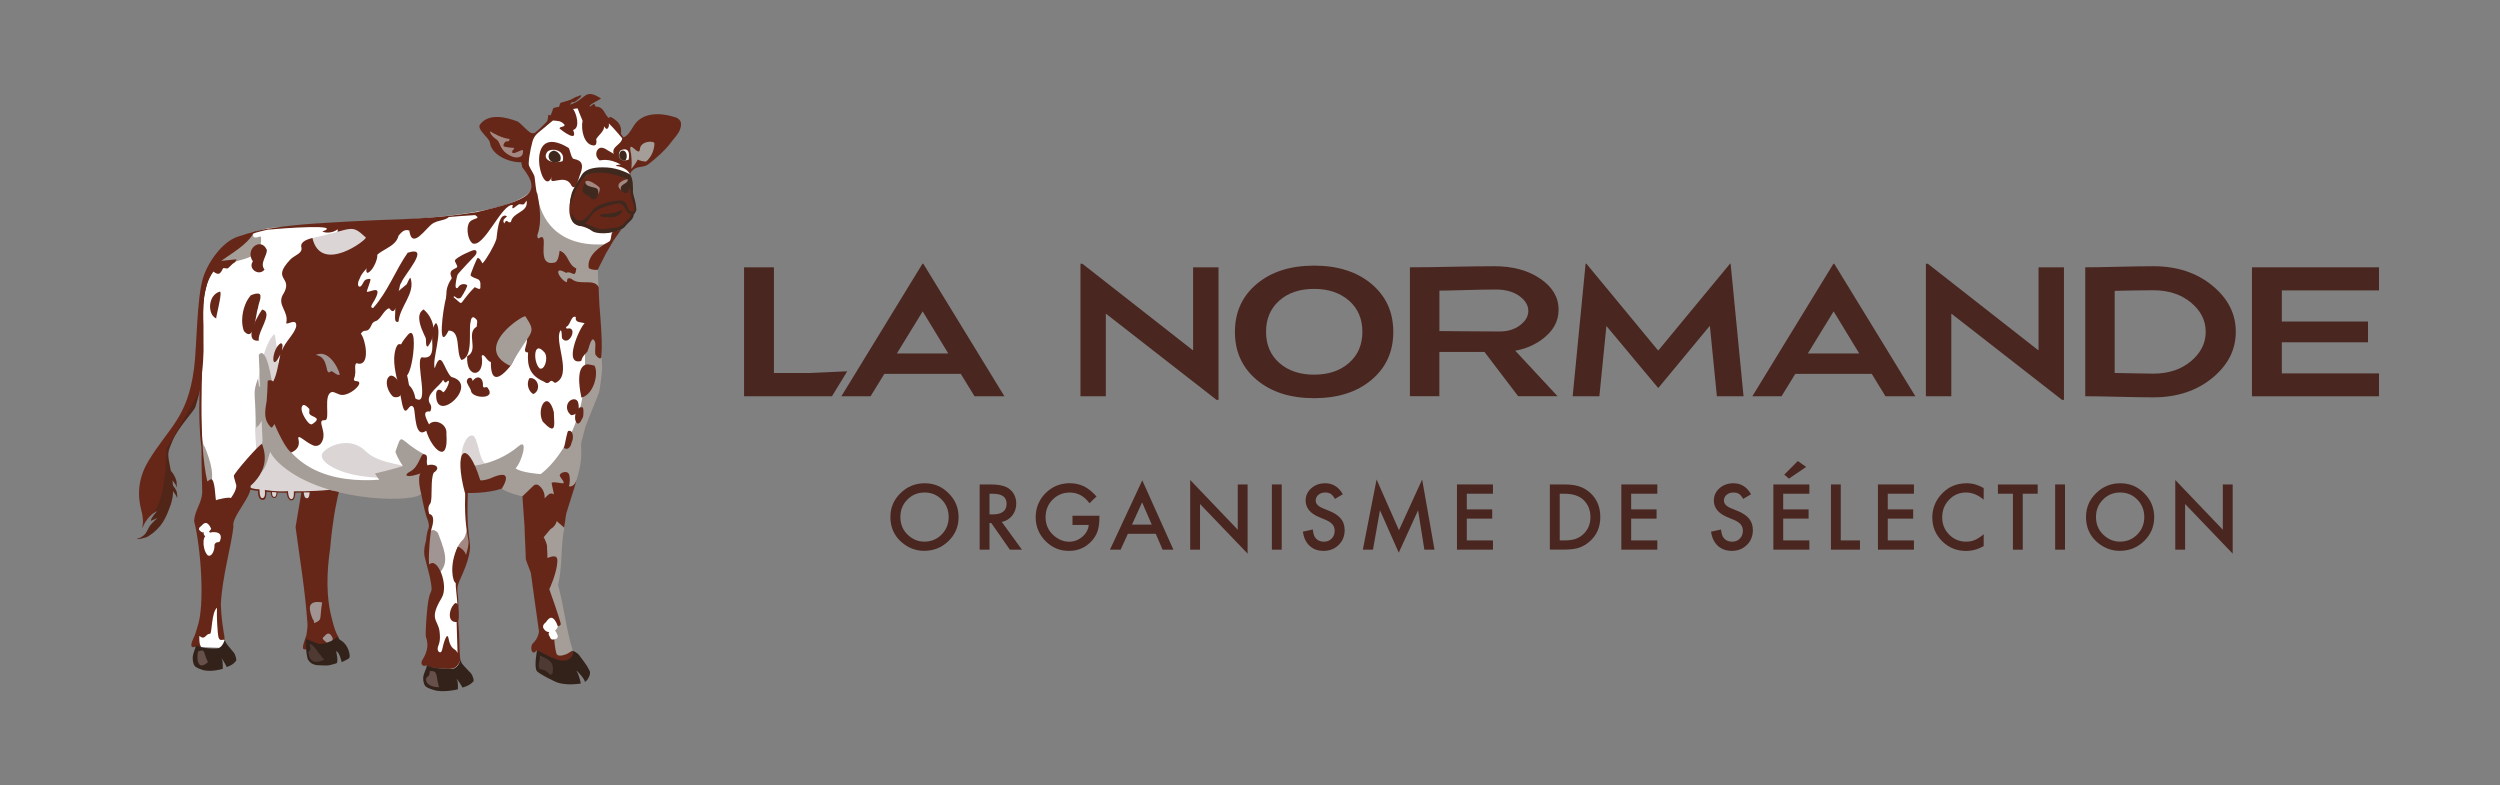 <?xml version="1.0" encoding="UTF-8"?>
<svg id="Calque_1" data-name="Calque 1" xmlns="http://www.w3.org/2000/svg" viewBox="0 0 595.28 187">
  <rect x="0" y="0" width="595.28" height="187" fill="#808080" stroke="none"/>
  <defs>
    <style>
      .cls-1 {
        opacity: .24;
      }

      .cls-1, .cls-2, .cls-3, .cls-4, .cls-5, .cls-6, .cls-7, .cls-8, .cls-9, .cls-10, .cls-11, .cls-12 {
        stroke-width: 0px;
      }

      .cls-1, .cls-9, .cls-11 {
        fill: #a38882;
      }

      .cls-2 {
        fill: #a59d97;
      }

      .cls-3 {
        fill: #662718;
      }

      .cls-13 {
        opacity: .39;
      }

      .cls-4 {
        fill: #492620;
      }

      .cls-5 {
        fill: none;
      }

      .cls-6 {
        fill: #a19594;
      }

      .cls-7 {
        fill: #fff;
      }

      .cls-8 {
        fill: #33221a;
      }

      .cls-10 {
        fill: #dbd5d5;
      }

      .cls-11 {
        opacity: .46;
      }

      .cls-12 {
        fill: #3f281e;
      }
    </style>
  </defs>
  <g>
    <path class="cls-3" d="M56.57,56.37c-3.72,1.25-7.04,6.09-8.19,9.7-1.56,4.86-1.51,16.76-2.18,21.73-1.58,11.74-5.88,13.83-10.78,21.83-2.2,3.59-2.87,7.47-1.84,11.58.42,1.66.67,3.06.23,4.62.06-.1.16-.28.22-.41,1.35-3.02,3.43-3.77,3.43-3.74-.34.39-1.43,1.56-1.55,2.34l1.63-.73s-1.59,1.52-1.84,1.92c-.45.69-.76,1.64-1.37,2.2-.53.49-1.19.79-1.74.9,0,0-.01.01-.02.02.1.16,2.09-.24,2.69-.62,3.32-2.09,4.26-4.43,5.36-7.5.39-1.09.56-2.18.59-3.27.13.2.26.39.41.58.3.36.4.57.57,1.06.02.02.04-1.1-.19-1.66-.21-.5-.51-.9-.83-1.31-.03-.43-.07-.86-.13-1.29.17.21.34.43.51.65.29.37.39.65.56,1.1l-.1-1.48c-.23-.87-.64-1.67-1.24-2.37-.04-.04-.07-.09-.11-.13-.15-.8-.32-1.61-.46-2.43-.37-2.08.01-2.52.8-4.52,1.28-3.24,5.21-7.25,5.53-8.28,1.48-4.75,2.3-9.61,2.93-14.54.42-3.28,1.9-12.62,2.86-15.8.88-2.9,3.42-4.2,6.35-4.83.25-.05.59-.07.89-.03l1.52-6.6c-1.84.46-2.7.7-4.51,1.31Z"/>
    <g class="cls-13">
      <path class="cls-8" d="M35.98,122.63c.81-.74,1.47-.97,1.47-.95-.34.39-1.43,1.56-1.55,2.34l1.63-.73s-1.59,1.52-1.84,1.92c-.45.69-.76,1.64-1.37,2.2-.53.49-1.19.79-1.74.9,0,0-.01.01-.02.02.1.16,2.09-.24,2.69-.62,3.32-2.09,4.26-4.43,5.36-7.5.39-1.09.56-2.18.59-3.27.13.2.26.39.41.58.3.36.4.57.57,1.06.02.02.04-1.1-.19-1.66-.21-.5-.51-.9-.83-1.31-.03-.43-.07-.86-.13-1.29.17.21.34.43.51.65.29.37.39.65.56,1.1l-.1-1.48c-.23-.87-.64-1.67-1.24-2.37-.04-.04-.07-.09-.11-.13-.15-.8-.32-1.61-.46-2.43-.37-2.08.01-2.52.8-4.52,1.28-3.24,5.21-7.25,5.53-8.28.21-.68.82-2.95,1-3.63l-7.91,13.66c-.19,14.13-3.65,15.75-3.65,15.75Z"/>
    </g>
    <path class="cls-7" d="M149.94,34.44c-.33.26-.56-1.1-1.15-1.06-.13-.2-2.96-3.52-3.79-4.57-.68-.87-4.41-3.23-4.45-3.22-2.5-.92-7.47,1.01-7.84,1.79-.09.17-2.83,2.71-2.91,2.8-.52.62-3.98,2.44-3.98,2.44-2.28,1.56.99,10.9.99,10.91.69,3.8-7.97,6.64-22.22,8.09-14.02,1.43-29.54,1.64-30.06,1.77-2.02.49-9.94.78-10.77.98-1.1.22-3.44,1.06-3.44,1.06-3.83,5.35-9.84,5.95-11.3,13.28-.72,2.7-.73,5.5-.68,8.31.21,5.8.21,7.74-.24,11.73-.83,7.41-.01,12.06.11,17.73.02.88,1.39,28.68.72,33.9-.8,6.2-2.1,13.66-2.1,13.66l6.63.26.13-2.06c0-.11-.11-.16-.13-.27-.93-2.74-1.41-10.97-1.34-13.02.76-4.5.4-9.7.87-14.34-.45-1.48,5.59-9.14,5.53-9.94.06-.01,2.78,1.16,2.98,1.35.05,3.06,1.06,2.81,1.06,2.81.61.16.48-.99.71-1.69.15-.46.49-.44,1.25-.29.05.46.21,1.54.57,1.59.39.05.74-.07.95-1.3,0,0,1.41-.18,2.32,0,.11-.06.23,1.06.27,1.23.2.72.63.62.92.54.49-.14.62-.96.74-1.92.02-.13,1.69-.65,1.71-.4.21,3.34,2.1,2.44,2.35,0,.05-.5,3.95.8,7.01.12,4.91-1.1,12.2-.7,20.31.44.26,1.91-.21,3.91.44,5.69.27.75.44,3.08.27,3.85-1.44,3.51.11,10.33.11,10.33,0,0,1,.42,1.12,1.1-.09,1.35-1.06,12.98-1.19,13.58-.24,1.03,7.92,15.12,6.96,3.1-.15-1.9-.44-16-.37-16.26,0,0,2.25-5.35,2.31-11.24l.05-2.01c-.06-.34-.32-1.89-.3-2.24v-5.86s-.2-1.37-.2-1.37l14.33.06s7.53-.46,7.56-.57c.05-.05,6.48-14.14,6.52-14.2.19-.34.33-.7.45-1.04.05-.16,1.55-4.46,1.87-5.34.14-.37,1.37-6.52,1.23-7.75-.1-.84-.06-2.08-.07-2.06.21-.79.05-2.43,0-3.56,0-.27,0-.57,0-.94,0-1.85-.8-4.77-1.02-7.75.04-.46.02-.89-.1-1.29-.04-.58-.2-1.15-.12-1.67.31-2.03-.09-2.69-.14-2.77,0-.35.04-1.11.03-1.2-.04-.51.47-1.33.51-1.3.04-.08.27-1.27.46-1.54,2-2.4,3.23-6.08,4.94-8.53.41-.2.77-1.3,1.03-1.64.68-.92,1.58-.44,1.75-1.6,0-.06,0-.11-.01-.15.03-.01.06-.03.09-.04t0,0s.07-.04.11-.06h0s0,0,0,0c.02-.01.03-.03.04-.04s.03-.03.05-.04c0,0,0,0,0,0,.45-.46.5-1.29.45-1.88-.07-1.11-.44-1.88-.56-2.98.02-1.34.11-2.92-.28-4.18-.06-.18-.13-.86.05-1.03,0,0-.06-6.4-.12-6.28Z"/>
    <path class="cls-7" d="M109.66,157.11s0,0,0,0c0-.02,0-.04-.01-.07,0,.04,0,.07,0,.07Z"/>
    <path class="cls-10" d="M61.2,108.34c7.89-2.86,4.55-29.19,4.11-28.78-3.71,3.4-5.44,18.92-4.11,28.78Z"/>
    <path class="cls-10" d="M115.8,110.43c-1.79-.24-1.9-6.75-3.38-6.75s-2.68,2.88-2.68,6.44,1.2,6.44,2.68,6.44,11.17-5.07,3.38-6.13Z"/>
    <path class="cls-10" d="M97.81,112.02c-.24,1.65-5.46,2.26-11.66,1.36-6.2-.9-9.77-3.39-9.53-5.04.24-1.65,6.38-4.95,10.4-.94,3.58,3.57,11.03,2.97,10.79,4.62Z"/>
    <path class="cls-10" d="M79.22,116.75c-.23-.47-6.53-1.21-14.89-9.18-1.12-1.06-4.54,6.29-4.54,7.03,0,.57-1.59,1.34-.56,1.77l2.36.37.29,1.57.59.51.51-.23.3-.86-.03-.65.16-.24c.38.09.7,0,1.11.06v.15s.37,1.25.37,1.25l.48.13.43-.33.2-1.05.02.09c.75.05,1.52-.04,2.28-.07l.34,1.29.43.57.77-.19.29-.67.03-.97c.66-.06,1.26-.04,1.84.02.54,4.16,2.42.69,2.47.71-.1-.67,4.85-.92,4.75-1.12Z"/>
    <path class="cls-2" d="M143.23,85.02c0-.15-.89-20.78-.89-20.78.04-.08,2.88-6.16,2.03-6.1-11.54.89-15.82-5.98-16.45-12.04,0,0-1.03-.39-1.21-.06-.35.6.51.74-.37,1.2-.17.09-.54.2-.5.38,3.21,14-8.46,18.85,4.73,23.7.09.03,7.05-1.12,7.1-1.03,2.24,3.95,1.68,1.92,1.63,16.41,0,1.57-.08,3.11-.23,4.59-.11,1.52-.32,3.07-.65,4.64-1.51,7.1-5.35,13.65-9.66,16.95-.04.03-4.88-.34-5.99-1.39,1.45-1.39,3.1-7.25.77-5.29-6.31,5.3-13.25,4.78-13.27,4.96,0,0,.03-3.08.03-3.08-.35,1.59,3.07,6.92,3.22,7.48,0,0,4.56,1.05,4.58,1.06.2.01,1.4-.28,1.41-.27.87.85,4.76,1.89,4.94,1.83.13-.04.2.19.21.32l.58,14.5c0,.09,1.93,1.25,1.94,1.27l4.54,21.63,2.53.68s2.7-1.14,2.14-1.66c-1.61-5.13-2.08-10.41-3.48-15.56-.02-.07-.02-.14,0-.2,1.04-4.28.57-9.12,1.47-13.52,0-.02,0-.04,0-.06.23-6.37,4.35-11.96,4.03-18.42-.01-.23-.08-1.28-.04-1.53,0,0,0-.02,0-.03.3-1.31,1.05-4.09,1.08-4.16.02-.05,3.17-7.94,3.2-8.02.1-.32.85-5.21.71-6.44-.09-.75-.09-1.74-.1-1.96Z"/>
    <path class="cls-2" d="M156.47,36.72c-.09-.12.38-3.52.38-3.53-.23-.12-5.8.73-5.95.98-.05.09-1.66-2.28-.84,3.3.03.23-.33,2.95-.13,3.46.01-.12,1.6-1.1,1.62-1.11.17-.11,2-.98,2.38-.69.18-.38,2.54-2.41,2.54-2.41Z"/>
    <path class="cls-2" d="M49.53,116.64c1.99-2.77.56-6.92-.81-10.32-.31-.1-.54-1.77-.6-1.32-.47,3.81-.15,2.61,1.41,11.64Z"/>
    <path class="cls-6" d="M104.27,126.87c-3.97-4.06-2.56,11.94-1.14,10.89,3.83-2.85,3.45-5.04,1.14-10.89Z"/>
    <path class="cls-2" d="M60.3,55.6c-.38,1.85,1.83.37,1.86.82.39,5.28-4.4,5.09-8.24,6.49-.5-.29-1.56-.29-1.29-.77s4.12-2.43,7.66-6.54Z"/>
    <path class="cls-2" d="M100.5,112.42c.06-.2.12-.42.16-.66.2-.1.3-.18.14-.25-.03-.01-.06-.03-.09-.04.14-.84.23-1.93.23-3.32-6.3-3.42-5-5.61-6.77-.63-.07.21.71,1.88,1.76,3.46-1.3.37-3.23.99-6.64,1.76.32.59.66,1.08,1.02,1.48-10.12.75-24.41-1.54-26.29-19.91-.09-.89.31-1.99.79-2.84.04,0-1.29-9.52-3.19-6.96.08,1.94.21,4.69.33,7.54-.47.46-.44-2.19-.59-1.76-1.21,3.62-.63,2.52-.34,11.56.58-.48.99-1.05,1.29-1.67.12,2.69.21,4.6.2,4.68-.33,2.35-1.41,8.3-.96,8.03,1.41-.86,1.78-1.91,2.78-5.31,0,0,.57,1.25,2.05,2.63,9.92,9.27,30.44,9.45,33.46,7.71,2.66-1.54.9-5.04.66-5.5Z"/>
    <path class="cls-3" d="M79.2,147.97c-1.68-5.8-1.41-11.79-.54-17.73,0-.01,0-.02,0-.03.02-.88.68-6.94,1.44-10.38.41-1.85.3-1.69.6-2.66l-2.25-.53c-4.16.42-8.42.35-8.49.36,0,0,.17,1.88-.59,1.84s-.79-1.89-.79-1.89c-2.87.21-5.53-.29-5.53-.29,0,0,.3,1.82-.52,1.94s-.7-2-.74-2.08c0,0-1.57-.04-2.31-.47-.12-.07-.3.42-.12.48.65.21,2.06.36,2.06.36.05.26-.13,2.19,1.22,2.14.4-.02.75-.23.83-1.93l.99.11s0,1.4.83,1.38c.67-.02.78-.98.82-1.3,0,0,2.07.06,2.15.04.01.13.15,1.78,1.08,1.82.97.04.97-1.49.99-1.84.08-.01.76,0,1.43-.02-.33,1.99-1.38,8.2-1.38,8.21,1.13,8.52,2.17,14.25,2.82,22.77.12.76-.21,2.89-.24,2.97-1,2.79-1.35,3.96.43,3.15.16-.19,7.21-1.13,7.3-2.49,0-.05-.02-.1-.05-.14-.73-1.13-1.11-2.49-1.45-3.79ZM65.29,118.32c-.59-.02-.51-1.16-.51-1.16l1.06.08c-.06.74-.22,1.09-.55,1.08ZM73.07,118.64c-.57-.02-.71-.82-.74-1.38l1.38-.03c-.01.61-.11,1.43-.65,1.41Z"/>
    <path class="cls-3" d="M162.01,28.86c-.34-.61-.96-.94-1.63-1.1.11.05.66.25.83.33-2.92-1.11-6.96-1.53-9.4.74-1.19,1.06-1.89,3.49-3.38,3.87-.13-.21-.41-.61-.63-.92l.08.07c.06-1.22.04-2.29-1.57-3.46-1.62-1.17-.81-.01-1.49-.41-.97-.92-1.07-2.57-2.88-2.58-.44,0,.03-1.37-1.36-.04-.03.03-.19-.12-.2-.14.54-.67,2.02-1.25,2.74-1.76-4.08-2.68-3.52.32-7.45,1.47.98-1.26.42-.16,1.48-.88.51-.52,1-.6,1.28-1.29-.13-.05-.26-.11-.39-.01-.62.32-.82.21-1.41.6-.83.53-2.1.83-3.03,1.09-.32.09-.32.66-.48.99-.1.04-1.21.2-1.32.29-.18.14-.22.78-.71,1.79,0,0-.2-.16-.49-.16-.13,0-.04,1.05-.39,1.61-.87.93-1.87,1.9-2.92,2.73l-.79.02c-1.14-.69-2.09-1.94-3.14-2.73-2.78-1.09-6.93-2.12-9.04.62-.92,1.22,2.19,3.2,2.34,4.38.33,2.72,4.15,4.71,7.47,4.66,0,.34.2.82.23,1.19,5.07,6.37,1.23,7.81-10.74,10.66-5.11.78-10.43,1.52-22.27,1.87,0,0-15.64.63-21.58,1.32-.9.07-3.52.4-5.33.69,0,0,0,0,0,0-1.21.07-3.42.69-4.22.9-3.83,5.35-10.02,5.96-11.49,13.29-1.2,4.48-.47,9.23-.67,13.81-.36,8.01-1.1,16.12-.13,23.99-.01.88.19,10.3.22,10.87-.07,2.45-1.8,4.35-1.94,6.82,1.67,6.5,2.6,20.3.78,25.28,0,0-.53,2.01-1.07,2.98-.24.44-.71,1.77.02,1.8.36.02.51-.23.74-.32-.02.29,1.52.48,1.29.31-.65-.49-.5-2.67-.5-2.67,1.46,1.14,1.34-.52,2.55-.52.47-.07.32-5.11,1.64-6.2-.1,1.81.11,6.02.36,7.03.29,1.15,1.23.35,1.56.66-.49-2.76-.94-5.55-.99-8.53,0,0,0,0,0,0,.29-6.49,2.52-13.94,2.99-18.51-.59-2.22,4.62-7.34,4.07-9.66,5.1-4.57,3.02-9.06,2.75-9.95-.17-.56-6.77,7.01-6.73,7.57.02.38.52,1.92.6,2.28.04,1.27-1.3,3-1.31,3.01,0,0,0,0,0,0-.29-.38-3.5.39-3.53.51h0c-.17-.22-.2-5.11-1.2-5.03l-.88.54c-2.18-9.67-1.18-26.32-.91-37.07-.12-4.28-.24-9.3,2.37-12.89,1.22.94,1.64.61,2.26-.73.16-.26.86.08,1.16-.03.14-.05,1.12-1.11,1.32-1.21.4-.18.66-.52.75-.96-.65.09-3.24.33-3.66.39,2.18-1.57,6.17-3.82,7.64-6.5.69-.32,2.27-.64,3.37-.93,3.67-.35,18.24-1.42,13.09.43,1.08.5,2.76.24,3.66-.55.29,2.61-3.8,1.13-4.81,2.7-.67.34-.58-.64-1.19-.62-.97.28-2.78.75-2.69,2.02.54,1.68-1.5,2-2.58,3.11-4.86,5.16,1.16,3.89-1.9,8.6-1.12,2.43,1.57,3.83.92,6.53.08.62,2.75-1.51,2.34.99-.61,1.86-2.46,3.32-3.38,5.55h0c.04-.49.46-1.62-.24-1.74-2.24,1.22-2.49,7.6-.12,2.68-.46,1.83-.72,4.63-1.71,6.45-.27-.26-.74-.49-1.3-.15.03.16-.18,4.4-.25,4.79-.53,2.9-.62,4.57.96,6.21.33.34.56-.25.89-.74,1.3,3.22,3.02,6.13,3.97,6.78,0,0,2.33-.67,1.76-3.07-.4-1.69,1.62.66,3.53,1.4.66.26,1.41.05,1.83-.52,1.84-2.52-1.35-5.65.9-5.49,1.51.11-.65-6.5,1.89-6.74.12-.01.78.26,1.54.59,2.13.93,6.45-3.06,4.13-3.15-1.25-.05-.21-1.03-.37-1.6.31-.46-.45-3.18.78-2.57,2.92.44,1.74-5.81.62-7.12,1.01-1.56,1.5.42,2.7-2.41.23-.3.51-.53.92-.63,1.12-.4,1.89-2.73,3.13-3.03,2.15,3.05,1.87-5.01,2.89-6.12.63-1.79,7.22-8.92,1.51-7.1-2.96,4.24-4.71,9.26-8.22,13.16-.94-.03-.18-1.02.31-1.82,2.38-4.38-1.8-1.4-1.83-2.16.17-.6.68-1.83.82-2.47.3-.77-.58-.41-.88-.37-.81.22-.85,1.48-1.56,1.75-.8.02-.42-1.36-.06-1.95.55-1.65,2.18-2.64,3.02-4.12,1.22-2.9,5.49-2.96,6.24-6.11.72-.83,1.39-1.6,2.55-1.19.62,4.75,3.96-.65,5.57-1.68,1.47-.89,2.86-.64,3.85-1.54.05-.04,6.2-.49,6.26-.46,1.72,1.12-1.05.48-1.59,2.16-.5,1.24-.15,3.61.88,4.53,2.75,1.45,7.03-9.52,9.68-9.08-.54,1.75.81.02,1.57-.22,1.2.13.91.28,1.7-.85.52,2.89-3.21,2.61-3.72,5.07-.79.58-.87-1.06-1.61.39-.56-1,.27-1.17.67-1.74-2.24-1.13-2.37,5.19-2.55,5.52-.59,1.76-2.4,4.78-3.28,5.73-.39-.63-.61-1.23-1.15-1.32-.2.02-1.77,3.97-1.7,4.13.25.52,1.42.74,1.89,1.03.68.46.39,1.52.45,1.92,0,.75-1.13-.09-1.35-.1-4.64,4.65-1.91,4.64-5.76,1.83-.36-.26-.86-.08-.98.34-.9,3.15-2.19,13.62.53,8.16,3.05-.01,1.63,5.28,3.05,7.01,2.94-.71,1.63-7,2.19-9.13.19-1.4.77-1.3,1.52-.34.13.44-.07,1.08-.07,1.52-2.7,1.57.64,5.61-2.27,7.05-.36,5.41,4.3,5.18,3.45-.05.5-.91,1.26,1.32,2.19,1.41-.08,5.02,1.99,4.15,4.54,1.12,1.62-2.31,1.87-5.35,3.73-7.51,1.21,1.53-1.31,4.2.59,4.12-.26,3.46.54,5.55,3.78,6.96.62.44.97.5,1.51-.1.43-.26.63.11,1.13.41,4.36-1.72-.4-10.09,1.3-12.49.4-.11.24,1.57.37,1.87,1.52,2.01,3.59-2.11,1.79-2.37-.38,0-1.02.23-.78-.4.96-.23,1.13-2.84,2.26-2.32-.23,1.48,1.17,1.14,2.09,1.5-1.32,1.26-5.14,10.14-.81,8.98,0,0,.14-.35.19-.5.22-.76.84-1.15,1.29-1.76.39-.75,1.05-4.47,1.88-2.11.1.66-.13,2.15.01,2.8.2.32,1.2,1.57,1.45.6.37-5.26-.56-10.81-.64-16.56-1.07-2.28-4.61-.28-6.51-2.04-1.69-.67-.5,1.4-1.52.63-1.45-.86-2.89-3.87.25-2.04,1.43-.64,2.15,1.57,2.44-1.05-2.11-.94-1.76-3.43-3.97-4.23-.09.86-.37,2.56-1.1,2.8-5.07,1.29-.92-7.7-3.84-5.76-.19.12-.3-.11-.35-.34-.05-.19-.03-.39.04-.58,1.06-2.94.53-6.85-.1-9.76-.28-.3-.5-3.33-.62-3.98-.17-.69-1.03-1.86-1.31-2.61-.28-.45.24-3.68.82-5.78.21-.77.64-1.46,1.24-1.98,1.11-.98,3.61-3,3.63-3.01,1.16.13,1.89-.02,2.78,1.04,0,.57-1.14.31-1.22.87.72.6,4.49,3.47,3.24.35,1.8-.5.77-3.98,0-5.01l1.07-.14c.22.56.7,1.85,1.18,2.94-.45,2.29.41,5.6,2.42,5.86.87.23.99-.59.83-1.47.35-.72,1.86-1.88,1.87-2.83-.01-.06-.04-.12-.05-.18.05.01.09.03.13.05.24.42.57.72.83.34.25-.29.3-.7.21-1.15,1.33,1.3,2.61,2.88,3.21,3.57-.21,1.57-2.64,1.93-2.03,3.73-.12-.14-1.17-.72-1.38-.83,0,0,0,0,0,0,0,0,0,0,0,0-.63-.46-1.13-.65-1.53-.66-1.08-.02-1.68,1.55-.89,2.56.15.2.41.45.41.45.26.09,2.09-.7,5.08,1.02-.56.02-.73-.04-1.25.3,1.89.2,2.92.99,3.51,2.06-.03-.57.44-.92.85-1.25,1.09-.85,2.54-.34,3.62-1.33,1.64-1.26,4.11-3.45,5.38-5.29,1-1.27,2.73-2.9,2.09-4.88ZM149.7,37.99c-2.21.87-2.85-1.1-1.93-2.2-.08.09,2.52-1.39,1.93,2.2ZM153.78,38.49c-3.24-.3-.72-1.54-3.45,1.74l.08-1.39c.01-.25-.07-1.76-.12-2-1.05-4.6,1.91.9,2.08-1.33.15-2.01,3.47-2.07,3.46-1.35-.06,2.56-1.68,4.13-2.05,4.33Z"/>
    <path class="cls-3" d="M150.65,47.22c.28-10.28-13.87-8.76-15.01,1.46,0,0-.85,4.87,2.85,5.2,1.35.12,7.63,4.64,12.29-2.89,1.25-2.02.05-3.04-.13-3.76Z"/>
    <path class="cls-3" d="M138.43,94.69c.87-.22,1.59-.81,2.15-1.59.99-1.37,1.46-3.31,1.32-4.79-.05-.47-.15-.89-.32-1.23,0,0-1.4-.4-1.9-.3-.48.09-.83.34-1.1.7-.41.55-.6,1.36-.65,2.26-.03.38-.03.78-.01,1.18.03.74.12,1.49.22,2.15.1.65.22,1.21.31,1.62Z"/>
    <path class="cls-3" d="M138.9,98.76c.05-.43.03-.87,0-1.31-.01-.14-.12-.43-.16-.45-.41-.11-.76,0-1.04.26-.34.31-.58.82-.69,1.37-.15.7-.1,1.44.16,1.87.13.22.32.36.58.36,0,0,0,0,0,0,.16-.11.3-.23.42-.36.2-.39.41-.76.62-1.13.06-.2.1-.4.12-.61Z"/>
    <path class="cls-3" d="M136.1,44.23c1.05,1.48,1.72-2.07,2.15-3,.65-1.84.5-3.02-1.64-3.39-.62-.11-.93-2.46-1.23-2.63-11.08-6.7-6.3,12.81-3.97,6.84-1.07,2.73,3.17-1.09,4.68,2.17ZM133.97,38.36c-2.06.72-4.95-.13-3.75-2.07.76-1.24,4.57-.69,3.75,2.07Z"/>
    <path class="cls-3" d="M136.37,103.48c-.11-.6-.44-1.01-1.06-.87-.05,0-.11.13-.18.33-.17.53-.39,1.59-.56,2.45-.13.66-.24,1.2-.29,1.25,0,0,0,0,0,0,0,0,0,0,0,0,.09.07.17.12.26.15.25.11.49.1.71-.01.24-.12.45-.36.63-.67.16-.53.33-1.02.49-1.49.06-.4.07-.8,0-1.14Z"/>
    <path class="cls-3" d="M137.64,95.78c-.12-.45-.55-.75-1.01-.71,0,0-.01,0-.02,0,0,0-.01,0-.02,0-1.75.2-2.2,2.63-.58,3.79.24-.01.44-.06.63-.12.27-.09.48-.22.65-.38.26-.26.41-.59.48-.97.08-.5.02-1.07-.13-1.61,0,0,0,0,0,0Z"/>
    <path class="cls-3" d="M131.87,98.1c-1.46-5.58-4.25-.79-2.64,2.29.36.38.67.68.95.93.54.47.92.7,1.19.72.33.03.49-.22.56-.65.09-.57.02-1.44-.02-2.37-.01-.31-.03-.62-.03-.93Z"/>
    <path class="cls-3" d="M127.97,91.25c-.28-.78-1.02-1.33-1.87-1.22-.84,1.12-.35,3.19.91,3.8,1.07-.5,1.31-1.67.97-2.58Z"/>
    <path class="cls-3" d="M116.16,92.41c-.28-.61-.97.28-1.17-.46.18-1.8-1.13-2.95-2.46-1.23-.16-1.38-1.71-.69-1.3.46.33.88.83,1.24.99,2.16.81,1.65,5.94,1.64,3.94-.92Z"/>
    <path class="cls-3" d="M108.07,71.56c.08-.18-.39-1.08.2-.96.08.02.23.13.39.27.34.31.93.25,1.18-.12.7-1.05,1.55-2.64,1.38-2.85-.02-.02-.06-.05-.12-.08-.6-.33-1.41-.17-1.81.33-.18.23-.33.42-.37.43-.26.1-.38-.05-.44-.33-.08-.41.26-2.37.47-2.83.19-.42,4.2-4.6,4.2-4.6.19-.17.69-1.17-.15-1.28-.5-.07-4.24,1.68-4.65,2.41-.21.38.77,1.36.45,1.72-.25.12-1.23.69-1.31.81-.56.81.16,1.48.04,1.86,0,0,0,0,0,0-.45.59-1.07,1.75-1.2,2.94-.3,2.87.45,5,1.74,2.27Z"/>
    <path class="cls-3" d="M99.95,76.84c.21.95.61,1.93.98,2.72.15.33.29.62.41.87.11.24.08.82.11,1.3,0,.15.03.32.06.45.06.24.18.38.4.3h0c1.33-1.8,1.57-3.74,1.11-5.44-.08-.28-.17-.56-.29-.83s-.25-.53-.39-.78c-.2-.33-.42-.65-.67-.94-.25-.29-.52-.57-.82-.81-.29.17-.51.38-.67.63-.44.67-.43,1.58-.23,2.53Z"/>
    <path class="cls-3" d="M93.64,72.67c1.22.04-.47,4.67,1.26,3.91.27-3.59,4.04-6.71,2.87-10.32-.16-.49-.8,1.28-.95,1.45-1.7,1.49-3.75,2.58-3.19,4.96Z"/>
    <path class="cls-3" d="M89.6,60.31c-.12-.03-.29.03-.51.18-.3.21-.7.6-1.22,1.25,0,0,0,0,0,0-.03.06-.07.14-.11.25-.11.28-.24.69-.35,1.13-.15.63-.25,1.29-.14,1.62.07.2.21.28.48.14,0,0,0,0,0,0,0,0,0,0,0,0,0,0,.02-.01.03-.02.87-.54,1.63-2,1.93-3.12.2-.76.2-1.36-.12-1.43Z"/>
    <g>
      <path class="cls-3" d="M98.49,80.64c-.14-1.3-.58-1.89-1.45-.82-.32.39-1.09,1.28-1.53,2.16,0,0,0,0,0,0,0,0,0,0,0,0-.18-.01-.57-.09-.72.04-.4.36-.69,1.2-.85,2.31-.36,2.46.5,6.09,1.44,8.7.26.73.98,1.61,1.39,1.99.11.1.29.03.3-.12.06-1.06.42-.92.43-1.59,0,0,0,0,0-.01,0-.04,0-.07,0-.11,0-1.01-.18-2.03-.37-2.91-.07-.32-.14-.63-.2-.91h0s0,0,0,0c.07-.06.13-.15.2-.25.42-.66.81-2.06,1.07-3.61.29-1.72.42-3.62.29-4.87ZM95.87,87.16s-.01-.05.02-.04c0,.01-.01.03-.02.04Z"/>
      <path class="cls-3" d="M94.35,90.13c-.36-.37-.83-.81-1.46-.65-.31.2-.52.46-.65.77,0,0,0,0,0,.01-.02.04-.03.08-.04.12,0,.03-.02.05-.02.08,0,.02,0,.04-.01.05-.27,1.04.22,2.42.88,3.32.27.33.52.74.99.74.02,0,.05,0,.07,0,.08,0,.16.01.24.01,1.68,0,1.38-2.03.96-2.91-.23-.57-.54-1.1-.95-1.55Z"/>
    </g>
    <path class="cls-3" d="M62.41,73.71c-.38.53-.93,1.42-1.43,2.41-.52,1.05-.98,2.2-1.09,3.13-.09.79.06,1.43.64,1.72.27.14.63.19,1.11.15h0s0,0,0,0c-.17-.73.24-1.8.72-2.89.66-1.53,1.44-3.11.92-3.97-.16-.26-.43-.45-.87-.55Z"/>
    <path class="cls-3" d="M62.99,64.18s0,0,0,0c-1.23-1.44.66-3.33.54-4.69-1.37-3.14-5.34-.19-3.32,2.75-1.27,1.79,1.49,3.63,2.78,1.94Z"/>
    <path class="cls-3" d="M58.13,78.87s0,0,0,0c0,0,0,0,0,0,.77.9,1.32.84,1.74.31.55-.72.85-2.3,1.09-3.66.17-.96.3-1.81.47-2.18,0,0,0,0,0,0,.05-.6.35-1.38.52-2.05,0,0,0-.01,0-.02.01-.05.02-.1.03-.15,0-.02,0-.03,0-.05,0-.04.02-.07.02-.11,0-.02,0-.04,0-.06,0-.03,0-.06.01-.09,0-.02,0-.04,0-.06,0-.03,0-.05,0-.08,0-.02,0-.04,0-.07,0-.02,0-.05,0-.07,0-.02,0-.04,0-.06,0-.02,0-.04,0-.06,0-.02,0-.04-.01-.06,0-.02,0-.04-.01-.05,0-.02-.01-.04-.02-.06,0-.02-.01-.03-.02-.05,0-.02-.02-.03-.03-.05,0-.01-.02-.03-.03-.04-.01-.01-.03-.03-.04-.04-.01-.01-.02-.02-.04-.03-.02-.01-.03-.02-.05-.03-.01,0-.03-.02-.04-.03-.02,0-.04-.02-.06-.02-.02,0-.03-.01-.05-.02-.02,0-.05-.01-.07-.01-.02,0-.04,0-.07-.01-.03,0-.06,0-.09,0-.03,0-.05,0-.08,0-.03,0-.07,0-.1,0-.03,0-.06,0-.09,0-.04,0-.07,0-.11.02-.03,0-.07,0-.1.01-.04,0-.08.02-.13.03-.04,0-.08.02-.12.03-.04.01-.09.02-.14.04-.05.01-.09.02-.14.04-.05.01-.1.03-.15.05-.05.02-.1.03-.15.05-.05.02-.11.04-.16.06-.05.02-.1.04-.16.06,0,0,0,0,0,0-.56.61-1.02,1.39-1.37,2.26-.46,1.16-.71,2.46-.72,3.69,0,.97.14,1.89.45,2.65Z"/>
    <path class="cls-3" d="M52.37,69.45s-.04,0-.06,0c-.31.09-.59.23-.84.4-.68.47-1.11,1.21-1.31,2.01-.31,1.22-.09,2.59.55,3.38.22.27.48.47.79.57-.06-.05.11-.84.33-1.84.28-1.28.64-2.91.69-3.83.02-.42-.01-.68-.15-.7Z"/>
    <path class="cls-3" d="M127.86,154.93s0,0,0,0c0,.02,0,.01,0,0Z"/>
    <path class="cls-3" d="M107.49,89.77c-1.79-1.55-2.34-7-3.98-2.06-.68-2.19,2.02-8.81.32-10.82-2.44,2.34,1.23,8.96-3.41,8.18-1.66.8,2.08,12.16-1.52,9.79-.65-4.32-4.71-5.33-3.31.47.97,5.59,1.78-.34,2.96,1.8.4,1.34.2,7.44,2.94,5.43,1.24,4.29,5.39,8.35,4.8.79.31-2.43-2.84-3.79-4.14-2.3-.47-1.05-1.92-3.36.26-3.06.26-.32.47-1.29-.09-1.96-1.16-2.15,2.51-4.11,3.18-5.59.2.2.36.81.77.58,1.42-1.46.13,1.96-.73,2.39-.99-1.1-1.81-.68-1.69.85.11,6.77,10.46-2.78,3.64-4.5Z"/>
    <path class="cls-7" d="M49.77,126.53c.21-.08.54-.59.51-.63-1.17-2.58-2.16-.76-2.43-.59-.23.15-.51.36-.47.74.08.2.37.47.38.47.17.13.38.29.84.28-.08.09-.15.21-.1.41.07.16.29.4.29.4.19.19.48.46,1.26.24.12-.03.27-.38.25-.42-.2-.42-.38-.7-.54-.89,0,0,.02,0,.03,0Z"/>
    <path class="cls-7" d="M73.51,97.23c-.35-.37-.8-.83-1.28-.8-.22.12-.34.32-.4.56,0,0,0,0,0,0,0,.03-.01.06-.02.1,0,.02,0,.04,0,.06,0,.01,0,.03,0,.04-.05.85.57,2.12,1.25,3.01.27.33.54.72.92.8.02,0,.04,0,.06.01.07.02.14.08.19.05,2.75-1.71-.03-1.67-.51-2.49-.28-.53.2-.91-.2-1.36Z"/>
    <path class="cls-7" d="M128.46,87.71s0,0,0,0c.2.1.4.11.57.03.34-.14.62-.56.81-1.09.18-.53.26-1.15.2-1.71-.06-.5-.23-.94-.56-1.2,0,0,0,0,0,0,0,0,0,0,0,0-.49-.54-.88-.77-1.19-.78-.84-.02-1.03,1.59-.69,3.01.17.7.46,1.35.87,1.73Z"/>
    <path class="cls-9" d="M111.25,125.64c-.25,1.67-.71,2.54-.92,2.75-3.25,3.16-1.52,7.36-.92,7.16.1-.03.23-.08.4-.12.28-.52.75-.82,1.32-2.57,1.13-3.43.12-7.23.11-7.21Z"/>
    <path class="cls-6" d="M76.71,143.44c-3.84-.62-3.11,1.85-2.24,4.02.42.27.21,1,.44.89,1.96-.89,1.09-.74,1.8-4.91Z"/>
    <path class="cls-6" d="M79.23,151.98c-.95-2.11-1.76-.62-1.99-.48-.19.13-.42.3-.38.6.07.16.31.38.31.38.14.11.56.4.6.57.06.13.23.32.23.33.16.16.39.37,1.03.19.1-.03.22-.31.2-.35-.17-.34.02-1.21,0-1.25Z"/>
    <path class="cls-9" d="M139.83,45.54c-2.14-4.93,2.95-1.07,2.97-.81.17,2.17-2.51,3.73-2.97.81Z"/>
    <path class="cls-9" d="M147.93,45.31c-2.18-1.76,1.61-2.88,1.62-2.59.16.76.93,3.95-1.62,2.59Z"/>
    <path class="cls-7" d="M50.97,126.7c-.73,0-1.5.19-2.1.66,0,0,0,0,0,0-.08.09-.08.22-.04.37-.42.49-.48,1.69-.22,2.79.17.7.46,1.35.87,1.73,0,0,0,0,0,0,.2.1.4.11.57.03.34-.14.62-.56.81-1.09.16-.46.24-1.01.21-1.51.14-.29.36-.51.59-.54.34-.05.58-.02.7-.29.54-1.25.11-2.13-1.39-2.14Z"/>
    <path class="cls-9" d="M131.72,148.27c-.36-.5-.83-.72-1.33-.34-.04.02-.05.17-.02.38.07.55.33,1.61.53,2.45.16.66.29,1.18.27,1.25,0,0,0,0,0,0,0,0,0,0,0,0,.11.03.2.03.3.03.28,0,.49-.12.63-.31.16-.21.25-.52.28-.87-.08-.55-.14-1.06-.19-1.56-.12-.39-.28-.75-.48-1.03Z"/>
    <path class="cls-6" d="M75.19,84.52c3.58-1.65,5.97,4.69,5.67,4.72-.68.28-1.75-1.1-2.07-.82-1.6,1.4-.16-3.37-3.6-3.9Z"/>
    <path class="cls-5" d="M147.97,54.62c-.11.13-.21.28-.31.43l.31-.43Z"/>
    <path class="cls-3" d="M144.35,60.24l1.74-2.98,1.57-2.21c.1-.16.2-.3.31-.43-.67.34-.48.14-1.19.28-1.83.03-.83,2.14-1.8,2.65-1.95,1.05-5.32,3.26-4.79,6.29.95.58,2.14.4,2.14.4l2.01-4.01Z"/>
    <path class="cls-3" d="M136.27,154.95s-1.22.75-1.28.76c0,0-1.73.78-2.34.17s-.9-6.68-.9-6.68c0,0,1.88.09,1.77-.68-.11-.77-2.67-8.2-2.73-8.24.08-.05,1.88-4.04,1.93-6.73.03-1.56-1.28-1.08-2.38-.69.03-.55-.02-1.28-.06-2.04-.01-.31-.03-.62-.03-.93-.24-.91-.52-1.55-.8-1.96l1.65-1.97c.74-.38,1.28-1.07,1.45-1.89l1.78,1.57c.1-.45.25-1.72.47-3.18.58-2.11,1.78-5.52,2.49-8.13-.34.85-.9,1.64-1.81,1.48.17-.71.23-1.44.17-2.06-.04-.38-.05-1.71-1.57-1.27-.33.09-.58.27-.76.56-.28.45.93,1.25.9,1.98-.01.27-2.92-.55-2.87.04l.56,2.7c-.37-.35-.94-.35-1.31,0l-.93.89c.09-1.03-.29-2.06-1.05-2.78l-.26-.24c-.37-.35-.94-.35-1.31,0l-2.65,2.55.48,7.01.31,7.82c.04.57,1.18,3.08,1.23,3.5.56,4.31,1.15,8.29,1.3,9.4.01.09.45,3.24.61,4.38,0,.01,0,1.55-1.49,2.96-.5.48-.45,2.11.24,2.13.35.01.46-.36.76-.49,0,0,4.16,2.08,4.16,2.08.8.32,1.68.5,2.26.47,2.16-.14,2.37-1.82,2.13-2.34,0-.02,0-.25-.15-.16Z"/>
    <path class="cls-7" d="M132.21,150.09c.26-.11.65-.87.63-.94-1.42-3.85-2.63-1.13-2.97-.88-.28.23-.62.54-.57,1.1.1.3.46.7.46.7.21.2.47.43,1.02.42-.1.13-.18.31-.12.62.09.24.47.94.47.95.24.29.46.33,1.41,0,.15-.05.33-.57.3-.63-.25-.62-.47-1.04-.66-1.32.01,0,.02,0,.03-.01Z"/>
    <path class="cls-3" d="M111.79,128.64c-.2-1.59-.66-4.26-.39-11.26,0,0,4.39.17,8.07-1.02,0,0,3.56-5.31-2.69-2.46-.5.23-2.35.69-2.44.4-3.19-10.28-6.53-7.53-3.57,3.33-.24,6.82.56,9.46.76,11.04.15,1.17-.21,2.06-.56,3.45-.49-1.48-1.95-1.98-1.96-1.96-2.13,4.4-1.21,8.44-.5,8.66-.04.95.27,3.01.37,4.58.01.19.02.37.02.55-.18-.53-.55-.56-1.22.47-.9,1.53-.89,3.79,1.01,3.69,0,0,.02,0,.03,0l.23,7.39c-.11-.21-.32-.57-.45-.66-.63-.43-1.35-.87-1.69-2.78-.34-1.91-1.25,1.24-1.5,2.53-.24,1.29-1.13.69-1.1-.14s.82-1.33.45-4.13c-.37-2.8-2.61-2.79.5-7.95,1.78-2.95-.97-9.84-2.89-8-.39.37.04-7.1.47-8.42,1.13-3.53-.48-3.53-.52-3.55-.39-1.28-.19-1.89.11-2.33.05-.05.1-.12.14-.2,0,0,.01-.02.01-.02h0c.59-1.27-.06-5.69.81-7.31,1.94-1.27.07-2.31-1.52-1.72-.45-1.21.47-2.42-.83-2.68-.81-.16-1.16,3.09-3.3,4.15-.31.16-1.04.62-.83.9.41.55,3.25-.4,3.33-.48-.58.53-.37,2.94.14,4.82h0s.7,3.7,1.22,5.4c0,.02.9,1.94.54,2.86-.5,1.27-.57,2.72-.58,2.92-.08.23-.74,2.29-.33,3.92.44,1.74,1.16,4.51,1.18,4.59.07.32.6,2.67.41,3.41-.15.59-.44.6-.74,2.47-.43,2.69-.77,8.12-.54,8.69.53,1.34.53,3.18-.84,5.3-.75,1.16.36,1.87.98,1.24,0,0,0-.02,0-.03,0,0,0,.02,0,.03.02.07.04.09.11.15.73.7,5.46.84,5.97.75,1.46-.27,1.99-2.14,1.99-2.14,0,0-.04-.16-.11-.38h.01l-.36-8.84c.17-.83.06-2.7-.06-4.51-.1-1.67-.21-3.39-.07-4.1.06-.29.33-.91.68-1.7.63-1.42,1.48-3.37,1.89-5.19.4-1.78.32-2.44.15-3.76Z"/>
    <path class="cls-10" d="M74.39,56.68c2.05,8.77,13.15.28,12.71-.13-3.67-3.43-2.98-1.95-12.71.13Z"/>
    <path class="cls-2" d="M121.57,87.16c-9.36-4.33,3.19-12.36,3.54-11.83,2.94,4.48,1.26,2.96-3.54,11.83Z"/>
    <path class="cls-12" d="M148.94,38.2c.56-.76.34-2.45-.75-2.34-.22,0-.25.05-.28.06-1.05,1.09-.25,2.55,1.03,2.29Z"/>
    <path class="cls-12" d="M144.47,39.88c-5.52-.33-5.97,1.93-6.29,2.36-.81,1.07-1.88,3.23-2,3.63-.14.47-.35,1.5-.36,1.53-.03.15-.14,1.32-.15,1.47,0,0,0,0,0,0,.22.53,1.06-5.01,4.09-7.1,2.7-1.86,9.89.7,10.03,1.12,0,0,0,0,0,0,0,0,0,0,0,0-.13-.17-.34-.38-.5-.54.84,1.32-1.46,1.31-1.49,2.47-.04,1.2,2.02,1.65,1.94.31-.01-.16.1-.26.25-.31.3,2.06.72,3.52.82,3.7.34.61.27,1.27.27,1.28,0,.21-.1.41-.28.53-.35.23-.48.21-.02.64.31.29.62-.76.69-.77.17-.03-.12-1.76-.16-1.98-.17-.85-.5-1.66-.6-2.53,0-.02,0-.03,0-.05.02-1.33.05-2.86-.63-4.04-.07-.13-2.62-1.55-5.6-1.73Z"/>
    <path class="cls-12" d="M141.9,44.78c-.92-.33-2.43-.34-2.56-1.41-.08,0-.64,1.37-.64,1.93,0,.45.32.82.75.98.68.25,1.07.97,1.73,1.21,1.03.07,1.53-1.28,1.21-2.2-.08-.24-.26-.43-.5-.52Z"/>
    <path class="cls-8" d="M134.16,157.29c-2,.13-6.25-2.75-6.3-2.36,0,.01,0,.02,0,0,0,0,0,0,0,0,0-.03-.72,3.74-.07,4.8.43.7,4.54,2.67,4.89,2.78,2.51.83,5.62.24,5.62.24,0,0-.36-1.97-.96-2.87-.6-.9,2.07,1.86,1.91,2.51.21-.15.43-.31.52-.42.17-.21.93-1.29.67-2.15h0s-.64-1.2-.64-1.2c-.38-.57-1.1-1.57-1.84-2.55-.56-.74-1.42-1.04-1.59-1.11.22.52-.03,2.21-2.2,2.35Z"/>
    <path class="cls-12" d="M133.38,38.23c.19-.38.17-.8.02-1.18-.12-.28-.31-.54-.56-.74-.16-.13-.33-.24-.52-.32-.15-.06-.31-.11-.47-.14-.35.08-.61.22-.81.41-.37.35-.48.84-.38,1.28.11.49.47.92,1.04,1.08.4.11.91.07,1.5-.2.04-.02.09-.04.13-.06.02-.04.04-.08.06-.13Z"/>
    <path class="cls-8" d="M107.67,159.25c-.52.09-4.93.03-6.08-.91-.02,0,0,.5-.05.64-.07.19-.7,1.67-.74,2.08-.06.54-.08,1.56.46,2.28.37.5,1.82.88,1.92.92,2.15.76,5.63-.06,5.85-.13h0s.12-1.62-.24-2.33c-.36-.72,1.03,1.25,1.32,1.91,0,0,1.69-.33,2.66-1.52.01-.02.02-.04.02-.06.03-.25-.22-1.28-.62-1.77-.14-.17-2.14-2.19-2.26-2.52h0s0,0,0,0c0,0,0,0,0,0h0c-.04-.11-.07-.2-.1-.3-.02-.04-.03-.08-.04-.13-.02-.04-.06-.18-.09-.27,0,0-.53,1.87-1.99,2.14Z"/>
    <path class="cls-8" d="M75.85,153.3c-.95-.25-2.94-1.3-3.03-1.01-.09.34.02,3.44.51,4.78.31.45.78,1.13,2.11,1.31.46.06,2.55.12,2.95.03.43-.1,1.46-.37,1.76-.48.48-.45-.12-2.86-.12-2.86.79.09,1.33,2.59,1.33,2.59,0,0,.02,0,.03,0,.23-.06,1.55-.8,1.59-.81.21-.15.41-.47.23-1.17-.03-.16-.21-1.55-1.4-2.72-.24-.24-.83-.61-.83-.61-.05-.03-.79-.66-.84-.7,0,0,0,0,0,0,0,.01-.01.02-.02.03-.35.85-3.38,1.86-4.27,1.63Z"/>
    <path class="cls-12" d="M150.36,50.38c-1.09-.22-.79-1.86-1.66-2.38-.86-.5-2.18-.16-3.1-.02-1.04.16-3.1.85-3.94,1.54-.75.61-.65.78-1.28,1.52-3.32,3.95-4.23-1.16-4.3-.06-.01.17.02,1.12.06,1.26.42,1.53,2.41,1.58,2.44,1.57,0,0,.08.01.12.01,1.39.15,1.87,1.25,3.08,1.53,3.04.7,5.88-.61,6.17-.75.41-.2.79-.5,1.04-.85.68-.92,1.73-1.37,1.91-2.53,0-.06.2-.71-.53-.86ZM144.2,54.5c-1.88.4-3.18-.81-4.86-1.2.21-.2,1.26-1.77,1.97-2.6.98-1.15,4.14-1.95,5.58-2.23,2-.39,1.75,2.09,3.3,2.54.03,0,.07.01.1.01,0,.02-.01.03-.01.05-.13.84-1.03,1.29-1.49,1.91-1.16,1.56-3,1.19-4.58,1.52Z"/>
    <path class="cls-12" d="M143.58,51.66c1.79-.04,2.81.48,4.23-.8.15-.14.25-.18.3-.47.03-.16.02-.42-.17-.34-2.22,1.01-4.16.85-4.87,1-.15.03-.27.23-.17.31.19.15.43.31.69.3Z"/>
    <path class="cls-11" d="M104.55,163.63c-3.14,0-3.6-2-2.69-2.54.59-.35.39-1.27.49-1.28,2.1-.21,1.37,1.31,2.2,3.82Z"/>
    <path class="cls-1" d="M131.61,160.16c-.03.24-.46.82-.93.21-.94-1.24-2.16-.71-2.32-1.34-.33-1.25.28-1.16.17-2.96,2.56,1.15,3.36,1.62,3.08,4.09Z"/>
    <path class="cls-1" d="M77.23,157.07c-3.9,1.91-3.89-1.96-3.7-2.08.86.01.04-1.62.27-1.63.83-.02,2.13,2.41,3.43,3.71Z"/>
    <path class="cls-8" d="M51.83,154.4c-.45.1-4.25.06-5.26-.86-.02,0,0,.5-.04.64-.06.19-.59,1.67-.62,2.08-.05.54-.05,1.55.42,2.27.33.49,1.58.87,1.67.9,1.86.74,4.86-.1,5.05-.18h0s.09-1.61-.23-2.33c-.32-.71.9,1.24,1.15,1.9,0,0,1.46-.34,2.28-1.54.01-.02.02-.04.02-.06.03-.25-.2-1.28-.55-1.77-.12-.17-1.87-2.17-1.98-2.5h0s0,0,0,0c0,0,0,0,0,0h0s0-.01,0-.01c-.03-.1-.06-.19-.09-.29-.01-.04-.03-.08-.04-.13-.01-.04-.05-.18-.08-.27,0,0-.44,1.87-1.7,2.15Z"/>
    <path class="cls-11" d="M49.52,157.66c-3.1,2.77-2.53-2.52-2.32-2.58,1.78-.52,1.03-.1,2.32,2.58Z"/>
    <path class="cls-9" d="M124.49,35.73c-.69,0-1.74.87-2.42.7-.21-.05-.08-.7.12-.78.13-.05.26-.12.23-.43-.14,0-2.19-.14-2.48-.4-.25-.23.21-1.06.61-1.15.4-.09.63.21.81-.59-1.41-.04-4.03-1.31-4.5-1.78-.11-.1-.19.24-.09.41.37.66.86,1.1,1.39,1.45.33.21.56.52.74.98.39.99.91,1.82,1.62,2.33,1.98,1.44,3.1,1.07,3.63.66.21-.17.33-.42.34-.68.02-.28.1-.72.01-.71Z"/>
  </g>
  <g>
    <g>
      <path class="cls-4" d="M177.17,94.36v-30.71h7.11v25.16h8.47l8.98-.4-3.63,5.95h-20.92Z"/>
      <path class="cls-4" d="M200.34,94.36l19.31-31.56h.2l19.31,31.56h-7.11l-3.28-5.34h-18.2l-3.28,5.34h-6.96ZM213.55,84.17h12.25l-6.1-10.03-6.15,10.03Z"/>
      <path class="cls-4" d="M257.27,94.36v-31.56h.45l26.27,20.57h.1v-19.71h6.05v31.56h-.46l-26.27-20.47h-.1v19.61h-6.05Z"/>
      <path class="cls-4" d="M299.24,90.45c-3.46-2.91-5.19-6.71-5.19-11.42s1.73-8.51,5.19-11.42c3.46-2.91,8.02-4.36,13.66-4.36s10.2,1.45,13.67,4.36c3.46,2.91,5.19,6.71,5.19,11.42s-1.73,8.51-5.19,11.42c-3.46,2.91-8.02,4.36-13.67,4.36s-10.2-1.45-13.66-4.36ZM304.61,71.59c-2.1,1.86-3.15,4.34-3.15,7.41s1.05,5.55,3.15,7.41c2.1,1.86,4.87,2.8,8.29,2.8s6.2-.93,8.32-2.8c2.12-1.86,3.18-4.34,3.18-7.41s-1.06-5.55-3.18-7.41c-2.12-1.86-4.89-2.8-8.32-2.8s-6.19.93-8.29,2.8Z"/>
      <path class="cls-4" d="M335.72,94.36v-30.71c2.52,0,5.84-.04,9.96-.13,4.12-.08,7.52-.13,10.21-.13,4.34,0,7.96.99,10.87,2.97,2.91,1.98,4.36,4.44,4.36,7.36s-1.35,5.18-4.03,7.16c-1.85,1.34-3.95,2.22-6.3,2.62l10.08,10.84h-9.38l-8.02-10.54h-10.74v10.54h-7.01ZM342.73,78.83c.44,0,2.48.02,6.13.05,3.65.03,6.38.05,8.19.05,1.95,0,3.58-.49,4.89-1.49,1.31-.99,1.97-2.12,1.97-3.4,0-1.34-.71-2.53-2.14-3.56-1.43-1.02-3.27-1.54-5.52-1.54-1.92,0-4.4.04-7.46.13-3.06.09-5.08.13-6.05.13v9.63Z"/>
      <path class="cls-4" d="M374.47,94.36l3.08-31.56h.2l17.04,20.62h.1l17.04-20.62h.15l3.08,31.56h-6.35l-1.66-16.69h-.1l-12.15,14.67h-.1l-12.25-14.67h-.05l-1.67,16.69h-6.35Z"/>
      <path class="cls-4" d="M417.25,94.36l19.31-31.56h.2l19.31,31.56h-7.11l-3.28-5.34h-18.2l-3.28,5.34h-6.96ZM430.46,84.17h12.25l-6.1-10.03-6.15,10.03Z"/>
      <path class="cls-4" d="M458.58,94.36v-31.56h.45l26.27,20.57h.1v-19.71h6.05v31.56h-.45l-26.27-20.47h-.1v19.61h-6.05Z"/>
      <path class="cls-4" d="M496.52,94.36v-30.71c1.81,0,4.47-.04,7.97-.13,3.5-.08,6.25-.13,8.27-.13,5.58,0,10.24,1.53,13.99,4.59,3.75,3.06,5.62,6.73,5.62,11.02s-1.87,7.96-5.62,11.02c-3.75,3.06-8.41,4.59-13.99,4.59-1.98,0-4.74-.04-8.27-.13-3.53-.08-6.19-.13-7.97-.13ZM503.53,88.81c.84,0,2.28.03,4.31.08s3.64.08,4.82.08c3.66,0,6.67-.98,9.02-2.95,2.35-1.97,3.53-4.3,3.53-7.01s-1.18-5.03-3.53-6.98c-2.35-1.95-5.36-2.92-9.02-2.92-1.18,0-2.77.02-4.79.05-2.02.03-3.46.07-4.34.1v19.56Z"/>
      <path class="cls-4" d="M536.22,94.36v-30.71h30.25v5.5h-23.14v7.41h20.52v4.94h-20.52v7.41h23.14v5.45h-30.25Z"/>
    </g>
    <g>
      <path class="cls-4" d="M212.02,123.05c0-2.19.8-4.06,2.41-5.63,1.6-1.57,3.51-2.35,5.75-2.35s4.11.79,5.69,2.37c1.59,1.58,2.38,3.48,2.38,5.7s-.8,4.13-2.39,5.68c-1.6,1.56-3.54,2.34-5.81,2.34-2,0-3.81-.69-5.4-2.08-1.76-1.54-2.64-3.55-2.64-6.03ZM214.39,123.08c0,1.72.58,3.13,1.73,4.23,1.15,1.11,2.47,1.66,3.97,1.66,1.63,0,3-.56,4.12-1.69,1.12-1.14,1.68-2.53,1.68-4.16s-.55-3.04-1.66-4.16c-1.1-1.13-2.46-1.69-4.08-1.69s-2.98.56-4.09,1.69c-1.11,1.11-1.67,2.49-1.67,4.12Z"/>
      <path class="cls-4" d="M238.53,124.27l4.81,6.62h-2.87l-4.44-6.36h-.42v6.36h-2.34v-15.53h2.75c2.05,0,3.53.39,4.45,1.16,1.01.86,1.51,1.99,1.51,3.4,0,1.1-.32,2.04-.95,2.84-.63.79-1.46,1.3-2.49,1.52ZM235.61,122.49h.74c2.22,0,3.33-.85,3.33-2.54,0-1.59-1.08-2.38-3.24-2.38h-.83v4.93Z"/>
      <path class="cls-4" d="M255.36,122.8h6.42v.51c0,1.17-.14,2.2-.41,3.1-.27.83-.72,1.61-1.36,2.33-1.44,1.62-3.27,2.43-5.5,2.43s-4.03-.79-5.58-2.35c-1.55-1.58-2.32-3.47-2.32-5.67s.79-4.17,2.36-5.73c1.58-1.58,3.49-2.36,5.75-2.36,1.21,0,2.35.25,3.4.75,1.01.5,1.99,1.3,2.97,2.41l-1.67,1.6c-1.27-1.7-2.83-2.54-4.66-2.54-1.64,0-3.02.57-4.13,1.7-1.11,1.11-1.67,2.51-1.67,4.18s.62,3.15,1.86,4.27c1.16,1.04,2.42,1.56,3.77,1.56,1.15,0,2.19-.39,3.11-1.17.92-.78,1.43-1.72,1.54-2.82h-3.87v-2.2Z"/>
      <path class="cls-4" d="M275.21,127.11h-6.65l-1.73,3.77h-2.53l7.69-16.51,7.41,16.51h-2.57l-1.63-3.77ZM274.25,124.91l-2.3-5.28-2.41,5.28h4.72Z"/>
      <path class="cls-4" d="M283.4,130.88v-16.59l11.33,11.85v-10.79h2.34v16.48l-11.33-11.82v10.87h-2.34Z"/>
      <path class="cls-4" d="M305.19,115.35v15.53h-2.34v-15.53h2.34Z"/>
      <path class="cls-4" d="M319.77,117.67l-1.9,1.13c-.36-.62-.7-1.02-1.02-1.21-.34-.21-.77-.32-1.3-.32-.65,0-1.19.18-1.62.55-.43.36-.64.82-.64,1.37,0,.76.56,1.37,1.69,1.83l1.55.64c1.26.51,2.18,1.13,2.77,1.86s.88,1.63.88,2.7c0,1.43-.48,2.61-1.43,3.54-.96.94-2.15,1.41-3.57,1.41s-2.46-.4-3.34-1.2c-.87-.8-1.4-1.92-1.62-3.37l2.37-.52c.11.91.29,1.54.56,1.89.48.67,1.19,1.01,2.11,1.01.73,0,1.34-.24,1.82-.73.48-.49.72-1.11.72-1.86,0-.3-.04-.58-.13-.83-.08-.25-.21-.48-.39-.69s-.41-.41-.69-.59c-.28-.19-.62-.36-1.01-.53l-1.5-.62c-2.13-.9-3.19-2.21-3.19-3.94,0-1.17.45-2.14,1.34-2.93.89-.79,2-1.19,3.33-1.19,1.79,0,3.19.87,4.19,2.62Z"/>
      <path class="cls-4" d="M324.51,130.88l3.27-16.7,5.33,12.07,5.52-12.07,2.94,16.7h-2.41l-1.5-9.37-4.6,10.09-4.47-10.1-1.67,9.38h-2.42Z"/>
      <path class="cls-4" d="M355.49,117.56h-6.23v3.73h6.05v2.2h-6.05v5.19h6.23v2.2h-8.57v-15.53h8.57v2.2Z"/>
      <path class="cls-4" d="M369.04,130.88v-15.53h3.26c1.56,0,2.8.15,3.7.46.97.3,1.85.82,2.65,1.54,1.6,1.46,2.4,3.38,2.4,5.76s-.83,4.32-2.5,5.79c-.84.74-1.72,1.25-2.64,1.54-.86.29-2.08.43-3.65.43h-3.22ZM371.39,128.68h1.06c1.05,0,1.93-.11,2.63-.33.7-.23,1.33-.61,1.89-1.12,1.15-1.05,1.73-2.42,1.73-4.11s-.57-3.08-1.71-4.14c-1.02-.94-2.54-1.42-4.54-1.42h-1.06v11.12Z"/>
      <path class="cls-4" d="M394.63,117.56h-6.23v3.73h6.05v2.2h-6.05v5.19h6.23v2.2h-8.57v-15.53h8.57v2.2Z"/>
      <path class="cls-4" d="M416.97,117.67l-1.9,1.13c-.35-.62-.69-1.02-1.02-1.21-.34-.21-.77-.32-1.3-.32-.65,0-1.19.18-1.62.55-.43.36-.64.82-.64,1.37,0,.76.56,1.37,1.69,1.83l1.55.64c1.26.51,2.18,1.13,2.77,1.86.58.73.88,1.63.88,2.7,0,1.43-.48,2.61-1.43,3.54-.96.94-2.15,1.41-3.57,1.41-1.35,0-2.46-.4-3.34-1.2-.87-.8-1.41-1.92-1.62-3.37l2.37-.52c.11.91.29,1.54.56,1.89.48.67,1.19,1.01,2.11,1.01.73,0,1.34-.24,1.82-.73s.72-1.11.72-1.86c0-.3-.04-.58-.13-.83-.08-.25-.21-.48-.39-.69-.18-.21-.41-.41-.69-.59-.28-.19-.62-.36-1.01-.53l-1.5-.62c-2.13-.9-3.19-2.21-3.19-3.94,0-1.17.45-2.14,1.34-2.93.89-.79,2-1.19,3.33-1.19,1.79,0,3.19.87,4.19,2.62Z"/>
      <path class="cls-4" d="M430.83,117.56h-6.23v3.73h6.05v2.2h-6.05v5.19h6.23v2.2h-8.57v-15.53h8.57v2.2ZM430.07,111.18l-4.1,2.78-1.12-.94,3.23-3.24,1.99,1.4Z"/>
      <path class="cls-4" d="M438.31,115.35v13.33h4.57v2.2h-6.91v-15.53h2.34Z"/>
      <path class="cls-4" d="M455.73,117.56h-6.23v3.73h6.05v2.2h-6.05v5.19h6.23v2.2h-8.57v-15.53h8.57v2.2Z"/>
      <path class="cls-4" d="M472.34,116.19v2.78c-1.35-1.13-2.76-1.7-4.2-1.7-1.6,0-2.94.57-4.03,1.72-1.1,1.14-1.65,2.53-1.65,4.18s.55,3,1.65,4.12c1.1,1.12,2.45,1.68,4.04,1.68.82,0,1.53-.13,2.1-.4.32-.13.65-.31,1-.54.34-.23.71-.5,1.09-.82v2.83c-1.34.76-2.75,1.14-4.22,1.14-2.22,0-4.11-.77-5.68-2.32-1.56-1.56-2.34-3.45-2.34-5.65,0-1.98.65-3.74,1.96-5.29,1.61-1.9,3.69-2.85,6.24-2.85,1.4,0,2.74.38,4.04,1.14Z"/>
      <path class="cls-4" d="M481.64,117.56v13.33h-2.34v-13.33h-3.57v-2.2h9.47v2.2h-3.56Z"/>
      <path class="cls-4" d="M491.7,115.35v15.53h-2.34v-15.53h2.34Z"/>
      <path class="cls-4" d="M496.71,123.05c0-2.19.8-4.06,2.41-5.63,1.6-1.57,3.51-2.35,5.75-2.35s4.11.79,5.69,2.37c1.59,1.58,2.38,3.48,2.38,5.7s-.8,4.13-2.39,5.68c-1.6,1.56-3.54,2.34-5.81,2.34-2,0-3.81-.69-5.4-2.08-1.76-1.54-2.64-3.55-2.64-6.03ZM499.08,123.08c0,1.72.58,3.13,1.73,4.23,1.15,1.11,2.47,1.66,3.97,1.66,1.63,0,3-.56,4.12-1.69,1.12-1.14,1.68-2.53,1.68-4.16s-.55-3.04-1.66-4.16c-1.1-1.13-2.46-1.69-4.08-1.69s-2.98.56-4.09,1.69c-1.11,1.11-1.67,2.49-1.67,4.12Z"/>
      <path class="cls-4" d="M517.96,130.88v-16.59l11.32,11.85v-10.79h2.35v16.48l-11.33-11.82v10.87h-2.34Z"/>
    </g>
  </g>
</svg>